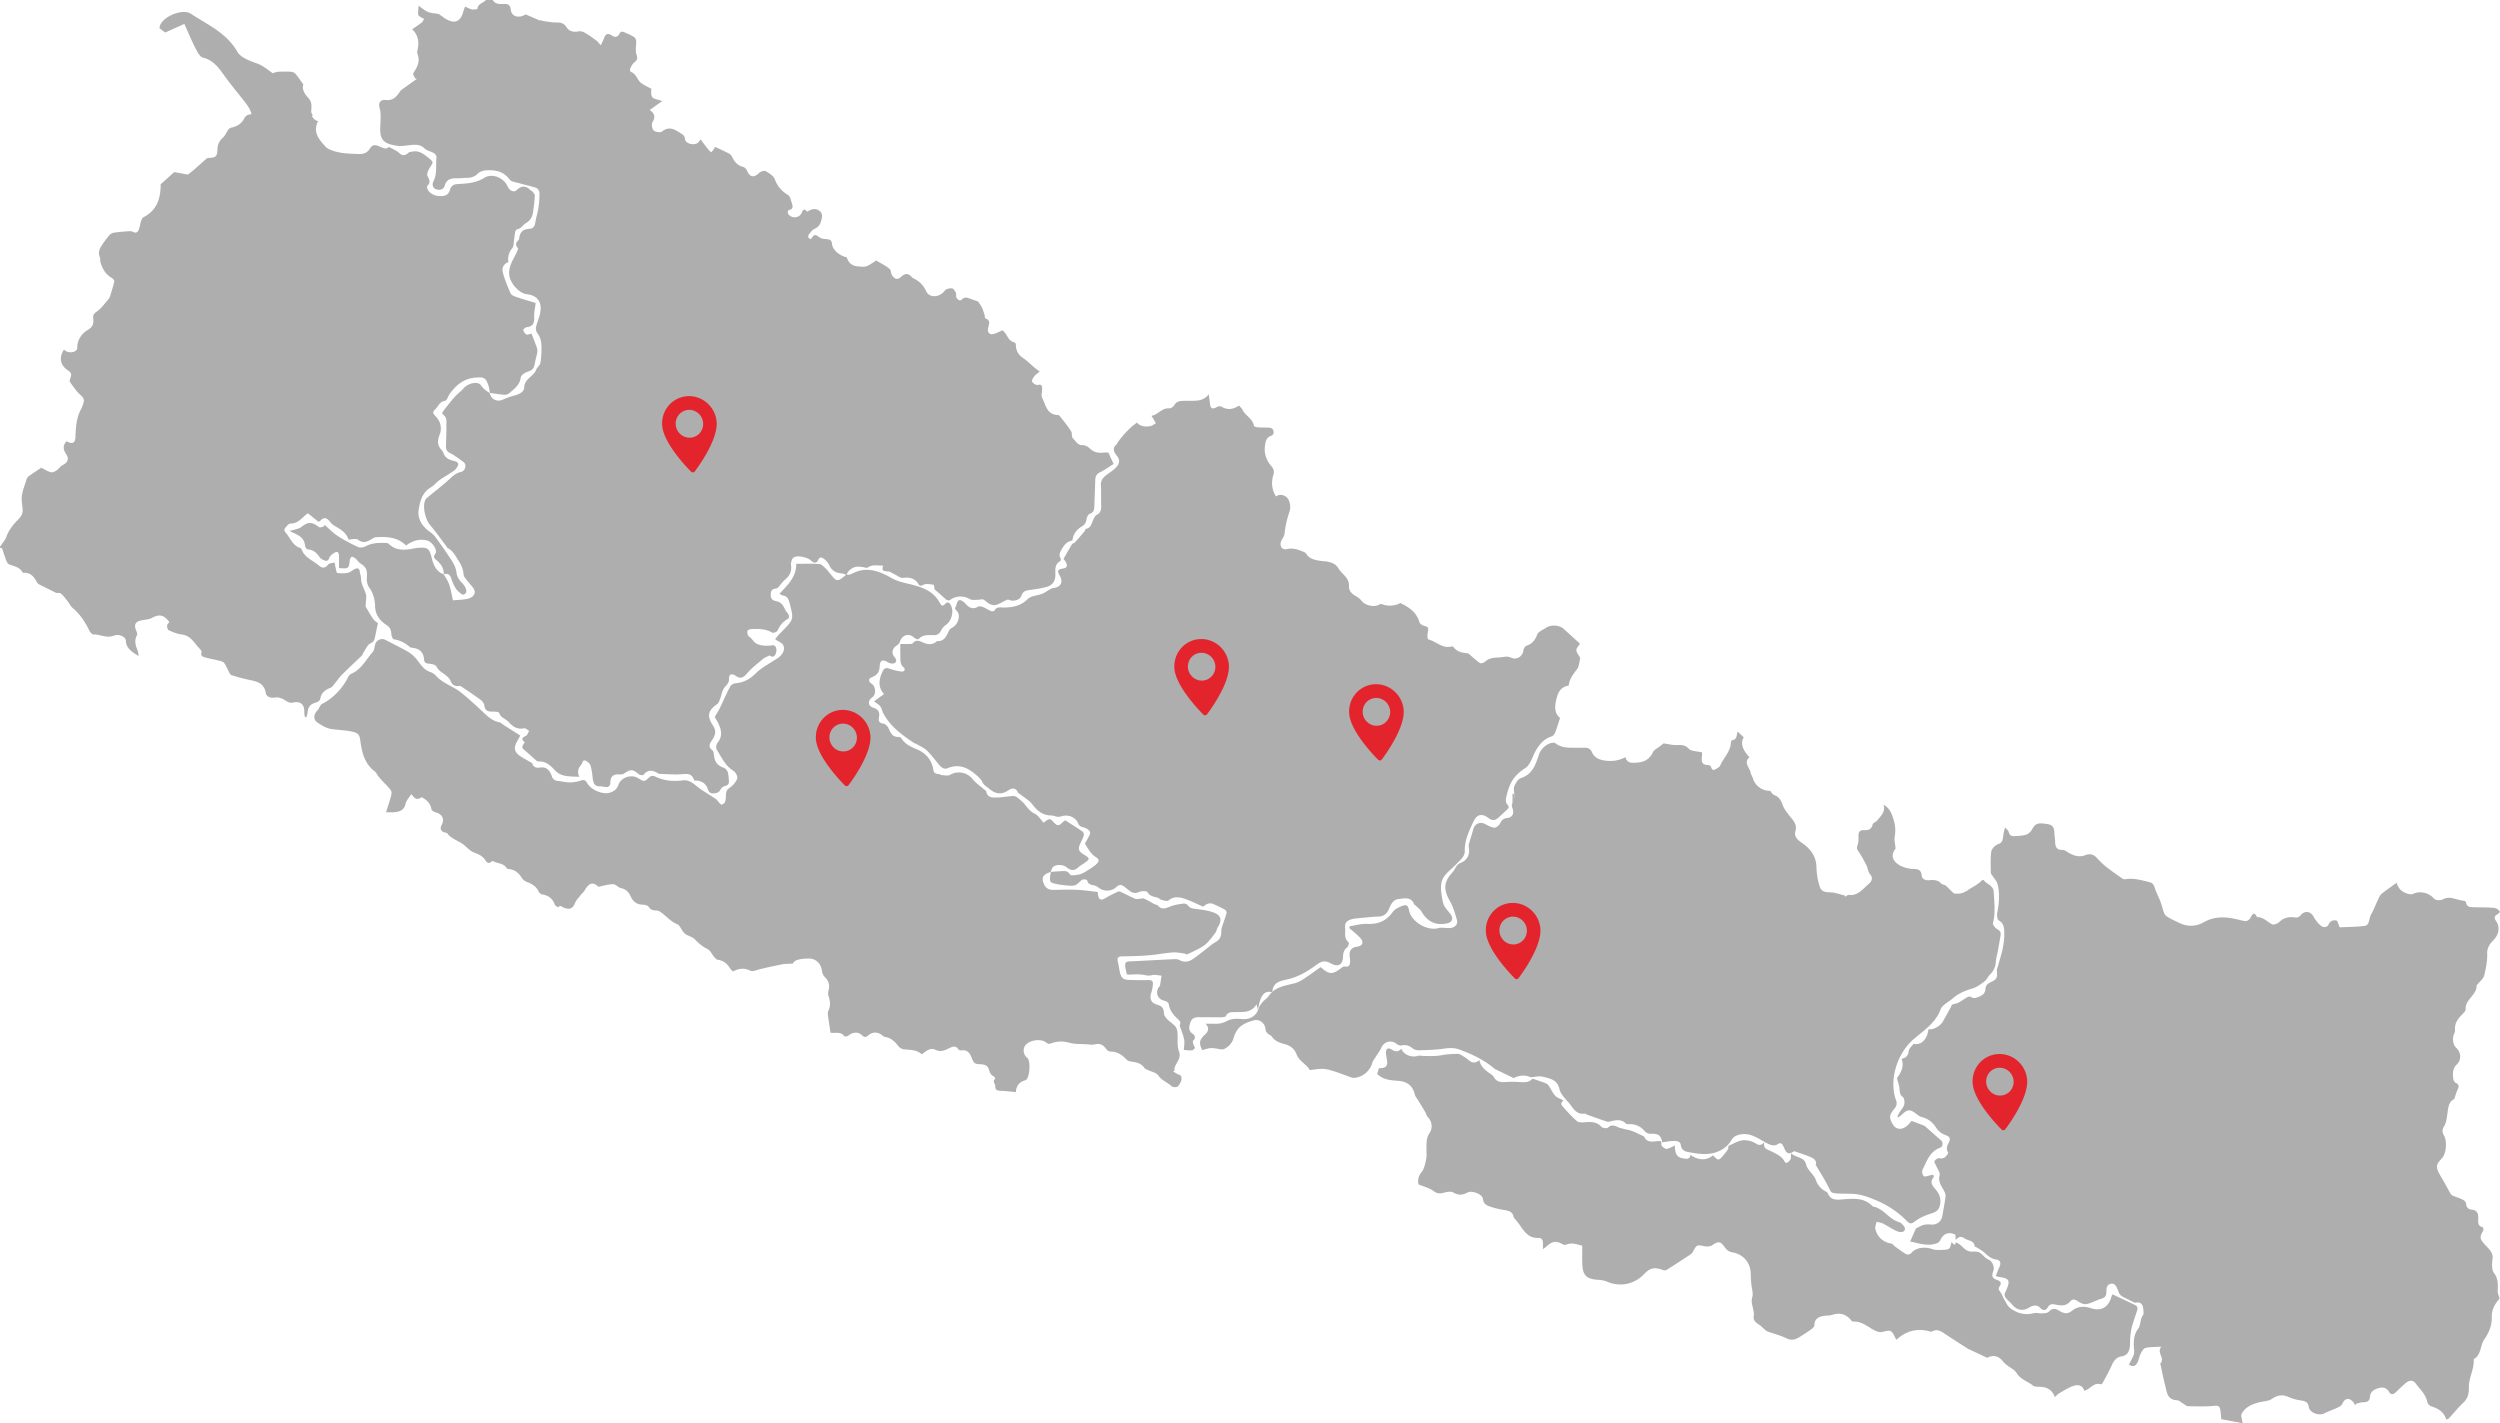 <svg width="938" height="534" fill="none" xmlns="http://www.w3.org/2000/svg"><g clip-path="url(#clip0_76_687)"><path d="M394.256 327.101c-.661.299-1.384.51-1.973.916-1.404.969-1.245 2.082-.609 3.612.95 2.286 2.62 2.304 4.572 2.251 2.693-.074 5.395-.136 8.084-.004 2.476.122 4.939.507 7.52.789.068.481.102.952.203 1.408.352 1.586 1.131 1.82 2.506.997 1.544-.924 3.18-1.698 4.803-2.481.294-.142.774-.125 1.077.015 1.861.863 3.677 1.829 5.555 2.652.455.199 1.089.005 1.64-.027.523-.031 1.133-.28 1.552-.092 1.311.586 2.542 1.346 3.818 2.013.485.253 1.154.306 1.487.677 1.577 1.756 3.112.854 4.814.215 1.495-.561 3.13-.8 4.725-1.014.52-.069 1.337.229 1.627.637.976 1.369 2.362 1.228 3.754 1.439 2.197.334 4.501.607 6.491 1.502 2.367 1.064 2.533 2.949 1.082 5.148-.421.638-.482 1.521-.922 2.139a36.063 36.063 0 01-3.069 3.792c-.685.73-1.545 1.346-2.425 1.834-1.688.936-3.435 1.771-5.191 2.575-.225.103-.642-.315-.986-.354-1.481-.17-2.986-.498-4.451-.38-3.081.248-6.133.855-9.214 1.102-3.232.259-6.483.305-9.728.372-1.351.028-1.923.486-1.596 1.892.304 1.308.487 2.644.758 3.96.448 2.177 1.259 2.912 3.509 2.985 2.448.079 4.9.096 7.349.047 1.121-.022 1.642.459 1.556 1.492-.084 1.02-.229 2.064-.548 3.031-.829 2.516-.237 4.073 2.331 4.785 1.77.492 2.285 1.441 2.349 3.136.028.755.619 1.605 1.181 2.194.924.969 2.136 1.668 3.025 2.662.508.568.801 1.475.875 2.26.221 2.376-.267 4.98.546 7.102 1.251 3.261-1.991 4.769-1.703 7.454l-.523.143c.587.355 1.165.728 1.766 1.06.316.174.733.203.998.424.813.683.469 2.724-.992 4.179-.39.389-1.901.299-2.351-.136-1.519-1.472-3.655-2.061-4.931-3.994-.708-1.072-2.576-1.373-3.911-2.041-.462-.231-1.046-.417-1.312-.804-1.164-1.688-2.893-2.076-4.744-2.342-.668-.096-1.493-.273-1.91-.725-1.678-1.815-3.546-3.062-6.133-3.062-.495 0-1.142-.433-1.46-.86-1.431-1.918-2.426-2.251-4.684-1.771-.928.198-1.952-.067-2.933-.11-1.518-.067-3.047-.035-4.552-.211-1.415-.166-2.796-.707-4.209-.787-1.256-.071-2.585.1-3.787.473-.878.273-1.393.734-2.378-.081-1.978-1.637-6.253-.976-7.837.961-1.115 1.363-.78 3.676.692 4.79 1.392 1.053.92 7.897-.714 8.356-2.486.697-3.443 2.31-3.574 4.482-1.928-.186-3.776-.449-5.63-.513-1.272-.044-2.169-.207-2.097-1.782.04-.882-1.261-1.754-.025-2.695.056-.042-.199-.777-.442-.882-1.196-.517-1.582-1.442-1.918-2.647-.436-1.562-1.887-1.959-3.383-1.97-1.35-.01-2.223-.189-2.845-1.832-.605-1.597-1.432-3.81-4.092-3.344-.359.063-.964-.143-1.153-.426-.979-1.468-2.102-1.035-3.339-.443-1.678.804-3.236 1.637-5.305.612-1.522-.755-2.898-.006-5.073 1.741-1.842-1.753-4.25-1.655-6.62-1.87-.774-.07-1.704-.624-2.189-1.247-1.282-1.645-2.649-3.035-4.812-3.389-.339-.055-.721-.194-.965-.422-1.686-1.568-3.864-1.67-5.587-.123-.829.744-1.426.637-2.194-.081-1.491-1.395-3.44-1.296-5.066.029-.382.312-1.407.528-1.532.354-1.25-1.741-3.052-1.245-4.716-1.323-.298-.014-.596-.04-.556-.037-.348-2.341-.698-4.517-.975-6.703-.066-.518-.018-1.126.197-1.59.829-1.79.713-3.527.067-5.342a3.642 3.642 0 01-.06-2.106c.594-2.043.123-3.679-1.375-5.178-.538-.539-.958-1.401-1.037-2.157-.294-2.778-2.233-4.796-4.999-4.766-3.193.035-5.442.521-5.937 1.893-1.519.103-2.847.067-4.124.304-2.678.497-5.333 1.123-7.99 1.729-.856.195-1.679.542-2.537.725-.419.09-.954.1-1.317-.087-2.168-1.121-4.247-.93-6.515.297-.317-.342-.807-.723-1.105-1.219-1.075-1.79-2.546-2.898-4.661-3.201-.465-.067-.907-.623-1.265-1.036-.862-.995-1.467-2.438-2.54-2.976-1.868-.935-3.328-2.166-4.747-3.652-.825-.864-2.217-1.168-3.302-1.811-.465-.276-.84-.741-1.184-1.176-.704-.893-1.171-2.284-2.07-2.652-2.57-1.052-4.229-3.204-6.419-4.678-.432-.291-1.015-.499-1.529-.498-1.177.002-2.062-.231-2.782-1.343-.335-.518-1.358-.824-2.069-.825-2.311-.003-3.769-1.041-4.708-3.115-.696-1.536-1.735-2.705-3.594-3.091-1.056-.219-1.985-1.467-2.979-1.478-1.732-.019-3.47.561-5.538.953-1.962-1.867-3.43-1.601-5.107 1.286-.417.719-1.1 1.279-1.618 1.945-.696.892-1.566 1.728-1.978 2.744-.897 2.212-1.872 2.723-4.223 1.893-.692-.244-1.405-1.242-2.178-.097-.437-.365-1.108-.647-1.272-1.109-.807-2.275-2.393-3.421-4.723-3.791-.481-.077-1.077-.565-1.286-1.018-.894-1.939-2.472-2.923-4.381-3.634-.715-.267-1.48-.797-1.883-1.424-1.184-1.845-2.591-3.235-4.901-3.42-.292-.023-.713-.112-.833-.315-1.139-1.911-3.353-1.713-5.007-2.597-.187-.1-.594-.094-.712.035-.953 1.037-1.77.444-2.249-.359-1.061-1.776-2.715-2.354-4.523-3.084-1.65-.667-2.848-2.374-4.41-3.36-1.855-1.17-4.021-1.836-5.416-3.719-.262-.353-1.051-.266-1.509-.533-1.1-.642-1.198-1.49-.588-2.637 1.18-2.219.206-4.069-2.241-4.712-.609-.161-1.519-.674-1.591-1.134-.35-2.253-1.776-3.541-3.637-4.557-1.709 1.035-2.433.891-3.894-1.179-.82 1.298-1.911 2.356-2.18 3.593-.535 2.459-2.177 3.036-4.243 3.212-.843.072-1.697.012-3.085.012.689-2.188 1.363-4.15 1.902-6.148.173-.641.256-1.567-.077-2.039-1.624-2.299-4.038-3.934-5.455-6.45-.397-.705-1.285-1.117-1.862-1.742-.623-.676-1.24-1.39-1.69-2.184-.587-1.035-1.143-2.126-1.467-3.263-.453-1.594-.753-3.242-.987-4.886-.32-2.24-.603-2.998-3.214-3.551-2.592-.549-5.159-.583-7.707-.97-1.857-.282-3.705-1.382-5.289-2.499-1.564-1.102-1.304-3.154.166-4.539.372-.35.538-.911.829-1.355.223-.34.426-.789.754-.951 3.949-1.942 7.837-5.919 9.792-9.978.273-.567.773-1.192 1.324-1.431 3.768-1.636 5.465-5.291 7.976-8.132.585-.662.644-1.81.886-2.75.445-1.729 2.364-2.606 3.875-1.802 2.831 1.505 5.749 2.86 8.507 4.486 1.308.771 2.521 1.878 3.442 3.088 1.379 1.811 2.551 3.713 4.893 4.484a5.15 5.15 0 012.126 1.406c2.574 2.88 6.364 3.905 9.285 6.206 2.635 2.075 5.112 4.361 7.568 6.651 2.061 1.922 3.955 4.01 6.91 4.609.61.124 1.129.694 1.694 1.053 1.966 1.248 3.934 2.493 6.188 3.921-.326.586-.82 1.451-1.294 2.328-1.252 2.319-.948 3.853 1.201 5.342 1.235.856 2.59 1.538 3.885 2.308.257.152.638.302.707.531.439 1.437 1.596 1.699 2.77 1.507 2.659-.433 3.852 1.179 4.561 3.237.447 1.296 1.239 1.685 2.411 1.802.607.061 1.214.142 1.812.261 2.314.46 4.416.315 6.831-.489 1.021-.34 1.624-.061 2.191.971 1.412 2.569 5.736 4.398 8.357 3.669 1.607-.448 2.86-1.335 3.406-3.026.875-2.703 4.862-4.043 7.331-2.486 2.372 1.497 2.336 1.457 4.367-.425.377-.349 1.322-.515 1.767-.292 3.411 1.706 6.942 2.068 10.695 1.563 1.863-.251 3.396.71 4.919 1.976 2.306 1.916 4.998 3.368 7.498 5.056.411.278.671.774 1.026 1.144.339.353.769.989 1.058.938.493-.088 1.15-.535 1.302-.98.288-.842.331-1.787.359-2.693.034-1.151.29-1.924 1.415-2.669 1.208-.8 2.321-2.124 2.82-3.463.263-.707-.609-2.347-1.415-2.854-3.099-1.946-4.499-5.14-6.292-8.028-.355-.572-.173-1.919.286-2.479 2.122-2.592 1.437-5.119.14-7.695-.43-.854-.958-1.659-1.165-2.013.802-1.387 1.436-2.344 1.932-3.368 1.294-2.673 2.463-5.408 3.833-8.039.308-.592 1.209-1.172 1.881-1.228 3.089-.259 5.472-1.478 7.725-3.739 2.145-2.154 5.026-3.574 7.587-5.312.353-.24.755-.416 1.081-.686 1.418-1.174 2.421-2.762 1.728-4.482-.387-.962-1.902-1.47-3.105-2.322.163-.214.588-.828 1.074-1.391.479-.555 1.02-1.057 1.535-1.583 4.416-4.509 4.407-4.506 2.824-10.59-.375-1.44-.885-2.677-2.624-2.869-.32-.036-.611-.333-1.179-.662 3.091-3.27 6.398-6.312 6.265-11.207 2.953 0 5.805-.093 8.643.064.728.04 1.486.789 2.098 1.355.759.703 1.402 1.537 2.058 2.344 2.497 3.07 2.673 3.093 5.963.331-.678-.216-1.144-.473-1.622-.499-2.208-.119-3.788-1.055-4.758-3.123-.398-.848-1.087-1.634-1.821-2.228-.843-.683-1.707-1.094-2.406.479-.533 1.201-1.646.989-2.539.085-1.191-1.205-4.824-2.023-6.322-1.327-.424.197-.809.725-.968 1.186-.215.622-.335 1.345-.249 1.991.299 2.255-.56 3.896-2.288 5.301-.939.764-1.611 1.852-2.441 2.76-.236.258-.598.551-.913.564-1.612.067-1.956.94-1.974 2.413-.02 1.659.938 2.091 2.222 2.358 1.693.352 2.497 1.561 3.129 3.046.318.749 1.044 1.32 1.386 2.064.176.384.079 1.288-.169 1.413-1.974.993-3.154 2.573-4.053 4.544-.214.469-1.631.933-2.045.676-2.347-1.459-4.92-1.342-7.472-1.353-.618-.003-1.698.4-1.758.754-.115.676.129 1.798.621 2.112 1.088.695 1.701 1.99 2.532 2.491 1.404.848 3.421 1.027 5.133.894 1.132-.088 1.971-.524 2.469.834.43 1.173-.206 3.13-1.193 3.306-.433.077-.946-.298-1.352-.443-.8.431-1.696.741-2.373 1.31-2.049 1.724-4.228 3.365-5.946 5.388-1.497 1.761-2.603 2.185-4.498.774-.424-.315-1.175-.482-1.656-.332-.335.105-.693.887-.649 1.328.151 1.495-.55 2.301-1.556 3.37-1.022 1.086-1.191 2.959-1.792 4.464-.272.68-.522 1.54-1.062 1.913-3.486 2.411-3.953 4.467-1.652 7.991 1.292 1.98 1.192 3.454-.451 5.791-.905 1.286-1.21 2.404.276 3.581.455.361.55 1.303.619 1.998.234 2.376 1.368 3.741 3.592 4.54.625.224 1.309.9 1.522 1.522.349 1.019.351 2.161.47 3.254.123 1.127-.248 1.825-1.492 2.1-.609.135-1.345.672-1.601 1.224-.612 1.322-1.714 1.492-2.88 1.524-1.113.03-1.625-.61-1.983-1.722-.685-2.126-2.679-3.229-5.02-3.089-.945-2.418-1.789-2.633-4.733-2.383-2.707.231-5.458-.048-8.189-.12-.235-.006-.49-.104-.694-.226-1.969-1.178-3.792-1.526-5.462.589-.198.25-1.37.099-1.774-.241-2.262-1.905-3.088-1.955-5.519-.25-.437.307-1.143.357-1.713.323-2.196-.128-3.336.639-3.396 2.801-.047 1.721-.786 2.129-2.274 1.879-.542-.091-1.093-.235-1.634-.212-2.083.089-2.509-1.261-2.714-2.926-.202-1.635-.354-3.306-.85-4.86-.242-.759-1.111-1.571-1.88-1.852-1.14-.415-1.077.914-1.576 1.501-1.125 1.322-1.651 2.633-.732 4.573-3.496-.194-6.818.2-9.331-2.612-1.586-1.776-3.332-3.263-5.943-3.145-.312.014-.693-.2-.946-.419-1.526-1.319-2.991-2.712-4.544-3.997-.884-.733-.877-1.29.319-2.769-1.428-1.044-1.155-1.702.38-2.41.581-.268.837-1.241 1.241-1.893-.643-.342-1.369-1.074-1.915-.959-2.517.532-4.19-.58-5.745-2.341-1.089-1.233-3.045-1.539-3.6-3.466-.098-.34-1.402-.468-2.147-.459-1.711.02-3.163-.043-3.409-2.31-.081-.747-.744-1.61-1.388-2.087-2.392-1.773-4.881-3.416-7.354-5.079-.227-.153-.601-.165-.894-.132-1.581.181-2.49-.526-3.077-1.981-.284-.702-.893-1.331-1.488-1.837-1.304-1.11-2.932-1.759-3.784-3.505-.322-.659-1.796-.971-2.774-1.043-1.277-.093-1.783-.429-1.89-1.803-.195-2.515-1.744-3.874-4.252-4.143-.354-.038-.782-.088-1.031-.301-1.757-1.497-3.67-2.565-6.022-2.891-.408-.057-.892-1.22-.937-1.899-.105-1.561-.386-2.556-1.98-3.587-2.251-1.457-4.021-3.749-4.108-6.784-.075-2.647-.676-5.058-2.299-7.29-.704-.967-.907-2.549-.799-3.805.22-2.567-.248-3.763-2.445-5.139-.689-.432-1.135-1.236-1.773-1.774-.406-.343-.971-.71-1.443-.682-.279.016-.689.758-.742 1.208-.386 3.283-.362 3.286-4.053 3.003 0-1.475.049-2.982-.013-4.485-.069-1.665-.676-1.978-2.058-1.023-.629.435-1.321 1.031-1.574 1.708-.514 1.373-1.309 1.244-2.292.734-.43-.223-.919-.466-1.188-.839-1.16-1.611-2.397-2.99-4.61-3.1-.373-.018-.972-.858-1.011-1.354-.237-3.03-2.505-4.033-4.801-5.048-.164-.073-.335-.133-.497-.211-.049-.023-.077-.088-.331-.396.783-.181 1.451-.287 2.087-.495.735-.24 1.562-.419 2.14-.885 2.532-2.039 4.062-2.009 6.633.056.34.273 1.247-.161 1.89-.267l.16-.657c1.646 1.425 3.163 3.047 4.968 4.227 2.418 1.581 5.01 2.925 7.635 4.138.757.35 2.048.19 2.811-.24 2.434-1.37 5.031-1.331 7.656-1.295.347.004.796.085 1.02.309 2.849 2.839 6.254 2.405 9.713 1.718a9.11 9.11 0 011.087-.164c3.924-.301 4.445.122 5.405 3.923.656 2.6 1.665 5.004 4.494 6.01l-.043-.053c.69 1.252 1.57 2.439 2.024 3.772.633 1.86.947 3.829 1.461 6.024 1.606-.155 3.567-.164 5.443-.571 2.197-.477 3.237-2.044 2.451-3.541-.631-1.2-1.716-2.155-2.541-3.262-.529-.71-1.3-1.473-1.357-2.256-.145-1.967-.806-3.555-1.904-5.214-1.175-1.777-2.013-3.717-4.04-4.749-.289-.147-.43-.58-.652-.871-1.988-2.609-3.878-5.301-6-7.797-1.759-2.069-2.89-6.844-1.836-9.285.178-.414.542-.786.899-1.082 2.333-1.93 4.727-3.788 7.023-5.761 1.695-1.456 3.047-3.211 5.487-3.77 1.737-.398 2.247-2.794 1.066-3.653-1.666-1.211-3.298-2.535-5.131-3.427-1.259-.614-1.545-1.418-1.53-2.558.035-2.448.193-4.897.146-7.342-.032-1.629.473-3.484-1.362-4.643-.157-.099-.18-.752-.021-.958 1.45-1.873 2.897-3.756 4.464-5.53 1.065-1.205 2.419-2.157 3.47-3.372 1.555-1.8 5.247-2.679 6.369-1.082.948 1.349 2.106 2.176 3.411 2.971l-.041-.068c.42 2.424 2.712 3.524 4.957 2.496a26.54 26.54 0 014.238-1.501c1.768-.468 3.679-1.301 3.729-3.069.095-3.323 3.508-4.031 4.453-6.578.358-.965 1.482-1.723 1.628-2.673.342-2.221.483-4.511.352-6.753-.081-1.395-.495-2.993-1.321-4.067-1.001-1.302-.816-2.346-.401-3.655.565-1.78 1.319-3.578 1.436-5.404.222-3.484-1.72-5.468-5.19-5.831-2.88-.302-6.198-4.137-6.566-7.051-.501-3.96 2.226-6.68 3.339-10.055-.854-.975-1.182-2.003.027-3.076.2-.178.329-.516.358-.794.233-2.229 1.422-3.432 3.684-3.535 1.462-.066 2.118-.833 2.338-2.29.287-1.897.918-3.742 1.199-5.639.276-1.868.41-3.776.373-5.662-.013-.618-.635-1.578-1.189-1.768-2.102-.724-4.301-1.156-6.44-1.778-1.244-.362-2.931-.519-3.572-1.39-2.276-3.091-5.379-3.635-8.775-3.433-1.084.064-2.414.464-3.131 1.199-1.099 1.124-2.256 1.557-3.719 1.593-1.347.034-2.692.196-4.037.182-2.14-.02-3.947.205-4.675 2.77-.388 1.37-1.769 1.842-3.17 1.383-1.462-.478-1.601-1.972-1.113-2.898 1.558-2.954.831-6.124 1.196-9.177.057-.476-.546-1.23-1.042-1.533-1.082-.66-2.537-.862-3.398-1.704-1.648-1.61-3.473-1.498-5.456-1.29-1.631.172-3.324.516-4.905.261-4.571-.736-6.494-1.8-6.32-6.784.049-1.407.17-2.815.149-4.22-.016-1.028-.06-2.097-.353-3.069-.597-1.975.192-3.342 2.301-3.098 2.713.313 3.983-1.25 5.283-3.135.477-.692 1.301-1.158 2.005-1.675 1.441-1.06 2.908-2.083 4.364-3.122l-.716-.2c-.233-.664-.868-1.599-.633-1.95 1.48-2.204 2.674-4.377 1.608-7.144-.166-.43-.151-.995-.041-1.455.706-2.966.345-5.663-1.971-7.879 1.289-.896 2.493-1.67 3.614-2.55.389-.306.569-.876.845-1.326-.399-.207-.827-.376-1.191-.634-.392-.278-1.003-.62-1.029-.969-.075-1.052.087-2.121.166-3.333 1.337.912 2.34 1.852 3.528 2.335 1.177.479 2.543.486 3.822.726.227.042.442.195.64.33.858.583 1.661 1.262 2.568 1.754 3.035 1.649 5.106.759 6.078-2.528.217-.734.496-1.45.787-2.293 1.033.428 1.841.906 2.709 1.074.64.123 1.937-.104 1.952-.27.191-1.999 2.227-2.11 3.176-3.282h2.573c.873 1.542 2.355 1.535 3.836 1.485 1.588-.054 2.697.036 2.93 2.22.274 2.572 3.121 3.276 5.557 1.684l5.401 2.348-.001-.145c.768.16 1.529.37 2.304.471 1.314.172 2.64.412 3.953.371 1.605-.05 2.768.326 3.696 1.783 1.025 1.609 2.663 1.924 4.539 1.546.687-.139 1.581.1 2.211.463 1.502.864 2.929 1.868 4.331 2.892.561.41.976 1.019 1.763 1.865.447-.962.901-1.748 1.187-2.591.588-1.738 1.508-2.088 3.012-1.05 1.173.808 2.217.558 2.802-.67.597-1.25 1.51-.714 2.325-.359 1.105.483 2.223.976 3.229 1.628.401.26.705.948.728 1.456.081 1.725-.424 3.615.128 5.14.571 1.582.101 2.137-.944 3.004-.678.562-1.103 1.483-1.487 2.315-.131.282.114 1.056.349 1.138 2.051.71 2.322 3.016 3.822 4.15 1.027.778 2.251 1.295 3.79 2.154.056.705-.252 2.252.376 3.122.588.814 2.169.91 3.76 1.484l-4.715 3.354c1.92 1.333 2.195 2.674 1.04 4.574-.446.733-.164 2.509.461 3.125.618.608 2.502.871 3.11.385 2.371-1.9 4.308-1.088 6.423.297 1.015.664 2.056.983 2.221 2.565.176 1.685 3.189 2.484 4.749 1.406.381-.263.613-.74 1.064-1.31 1.083 1.415 1.977 2.614 2.909 3.785.316.397.725.72 1.092 1.078.333-.4.707-.773.986-1.207.247-.385.387-.839.398-.864 1.846.862 3.555 1.605 5.206 2.462.51.265 1.017.768 1.255 1.286.858 1.875 2.037 3.268 4.158 3.792.562.139 1.185.796 1.419 1.364 1.048 2.535 2.587 2.794 4.576.876.554-.534 1.903-.956 2.445-.649 1.317.748 2.942 1.741 3.419 3.019 1.007 2.694 2.613 4.51 5.024 5.966.77.465 1.004 1.917 1.349 2.962.377 1.137.705 2.343-1.138 2.62-.182.028-.475.872-.343 1.172.843 1.91 3.788 2.088 4.965.329.561-.84.699-2.602 2.284-.917.06.063.513-.23.774-.373 1.438-.788 2.896-.783 4.082.336 1.124 1.062.72 2.363.322 3.736-.41 1.417-1.124 2.209-2.446 2.799-.778.347-1.377 1.194-1.935 1.911-.654.84-.58 1.587.602 1.916 1.423-1.955 1.42-1.881 3.441-.532.69.461 1.72.47 2.608.568 1.082.12 1.768.357 1.86 1.715.151 2.229 2.901 4.603 5.545 5.064.658 2.19 1.982 3.27 4.325 3.442.975.071 2.013.23 2.924-.016.959-.26 1.805-.95 2.692-1.465.397-.23.944-.797 1.136-.69 1.774.979 3.615 1.919 5.134 3.225.451.388.266 1.612.954 2.511 1.151 1.504 2.232 1.292 3.207.36 1.585-1.516 2.84-1.344 4.144.22a.479.479 0 00.14.118c2.219 1.113 3.939 2.382 5.09 4.96 1.278 2.861 5.264 2.383 7.084-.188.445-.629 1.834-.886 2.731-.787.551.061 1.066 1.078 1.45 1.751.183.32-.042.849.029 1.263.192 1.115 1.46 1.895 2.08 1.216 1.18-1.295 2.313-.645 3.508-.239.913.311 1.822.627 2.654.914.488.76 1.05 1.479 1.438 2.282.414.857.687 1.787.978 2.699.145.454.076 1.28.303 1.358 2.249.77 1.267 2.372 1.026 3.75-.292 1.665.628 2.565 2.301 2.041 1.143-.358 2.218-.935 3.104-1.32 1.849 1.431 2.047 4.104 4.599 4.571.214.038.441.695.446 1.068.028 2.151 1.004 3.643 2.788 4.843 1.502 1.01 2.785 2.343 4.183 3.511.635.53 1.313 1.009 1.971 1.51-.679.556-1.47 1.023-2.003 1.695-.475.596-1.111 1.685-.876 2.083.38.643 1.54 1.38 2.153 1.224 1.54-.392 1.572.517 1.619 1.432.06 1.154-.461 2.538.01 3.43 1.358 2.573 1.675 6.247 5.772 6.404.281.011.649.166.815.38 1.483 1.91 3.07 3.763 4.313 5.822.448.742-.022 2.053.829 2.804 1.036.913 1.586 2.414 3.468 2.323.902-.044 2.036.603 2.733 1.279 1.535 1.49 3.281 1.734 5.25 1.51.7-.08 1.416-.013 1.661-.013l1.961 4.293c-1.675 1.043-3.313 2.246-5.11 3.122-1.411.688-1.744 1.691-1.779 3.073-.082 3.247-.24 6.491-.342 9.736-.038 1.227-.218 2.199-1.636 2.719-.6.219-1.184 1.24-1.266 1.956-.157 1.361-.706 2.188-1.882 2.893-1.905 1.143-3.168 2.838-3.434 5.233-1.894.222-2.921 1.43-3.893 3.063-.769 1.293-1.344 2.268-.505 3.672.134.225 0 .885-.201.995-2.269 1.24-1.743 3.493-1.8 5.37-.071 2.357-1.244 3.693-3.257 4.273-1.981.572-4.059.839-6.109 1.134-1.491.214-2.773.35-3.371 2.179-.528 1.615-2.96 2.265-4.509 1.599-.294-.127-.738-.143-1.023-.013-1.324.602-2.571 1.415-3.941 1.859-.702.228-1.686.019-2.394-.312-.89-.415-1.566-1.288-2.455-1.707-.491-.231-1.231.12-1.857.107-1.081-.022-2.377.236-3.198-.261-2.195-1.329-5.33-1.318-7.338.312-.268.218-.979.229-1.263.025-.886-.636-1.663-1.425-2.488-2.148-.68-.594-1.369-1.178-2.116-1.82-.097-.467-.161-1.722-.399-1.757-1.287-.184-2.858-.5-3.87.061-1.221.676-1.527.142-1.978-.588-1.153-1.869-3.338-2.376-5.49-2.04-1.086.17-2.376-.958-3.571-1.505-.691-.316-1.358-.86-2.068-.92-1.331-.112-2.718.09-1.923-2.18-2.145.042-3.966-.527-5.757.699-.492.338-1.534-.167-2.327-.217-.792-.05-1.628-.168-2.372.024-.738.19-1.446.655-2.057 1.138-.472.373-.773.961-1.15 1.454l.391.455c.599-.199 1.239-.32 1.791-.609 5.211-2.723 10.014-.92 14.518 1.653 1.71.977 3.364 1.494 5.207 1.932 5.076 1.205 10.281 2.275 13.069 7.533.406.767.995 1.435 1.947.303.835-.994 1.644-.482 2.146.488 1.271 2.455.224 6.011-2.036 7.539-.717.485-1.297 1.302-1.699 2.091-.576 1.127-1.351 1.586-2.606 1.607-2.024.033-4.18-.349-5.785 1.511-.145.168-1.132-.119-1.487-.451-2.149-2.012-4.719-1.255-5.574 1.614-.161.539-.828.973-1.338 1.352-1.48 1.101-1.829 2.749-.692 4.107.683.817 1.107 1.748.147 2.329-.581.351-1.806.189-2.448-.212-2.084-1.301-3.055-.956-3.199 1.61-.111 1.984-.93 3.127-2.766 3.858-1.603.639-1.582 1.623-.132 2.604 1.455.984 1.601 3.961.241 4.907-1.905 1.327-1.891 3.296.311 4.022 2.128.702 2.406 1.886 2.083 3.712-.227 1.283.129 2.025 1.643 2.237.714.1 1.578.921 1.907 1.632.811 1.752 1.442 3.497 3.871 3.361.343-.019.845.289 1.045.596 1.397 2.13 3.436 3.085 5.763 4.048 3.168 1.312 5.564 3.851 6.132 7.478.195 1.244.631 1.682 1.788 1.763.583.04 1.142.436 1.724.473.946.06 2.093.286 2.821-.136 2.894-1.674 6.46-.948 8.515 1.666 1.077 1.37 2.614 2.378 3.938 3.555.409.363 1.078.696 1.152 1.126.361 2.088 2.028 2.177 3.476 2.172 2.106-.006 4.207-.417 6.317-.566.552-.039 1.255.092 1.667.422 1.142.911 2.307 1.859 3.199 2.999 1.007 1.287 1.909 2.436 3.509 3.208 1.344.648 2.237 2.231 3.304 3.373 2.258-1.736 2.311-1.785 4.081.126 1.002 1.082 1.794 1.038 2.74.029.41-.436.914-.783 1.265-1.078 2.266 1.457 4.449 2.807 6.554 4.269.336.233.55 1.03.43 1.456-.28.989-.784 1.917-1.224 2.857-1.038 2.217-.793 3.044 1.315 4.324 2.321 1.41 2.328 1.622.064 3.23-.749.532-1.595.953-2.255 1.575-1.526 1.438-2.907 1.123-4.374-.079-1.244-1.018-3.759-1.143-4.988-.147-.501.405-.644 1.252-.949 1.897a.53.53 0 01.043-.038zM731.024 432.55c-.847-1.211-.634-2.369.069-3.693.986-1.86.403-2.438-1.549-3.157-1.205-.445-2.411-1.492-3.105-2.591-1.356-2.147-3.134-3.423-5.546-4.043-.729-.187-1.382-.756-2.009-1.23-2.24-1.695-3.213-1.644-5.236.303-.414.398-.903.718-1.357 1.075l-.403-.316c.25-.475.476-.964.755-1.422.618-1.016 1.526-1.947 1.814-3.045.231-.878.061-2.411-.527-2.843-1.316-.969-1.101-2.168-1.274-3.407-.152-1.092-.522-2.153-.91-3.676 1.245-1.761 2.896-4.076 1.723-7.261 1.703-.286 2.49-1.186 2.694-2.944.107-.923 1.147-1.739 1.799-2.651 2.828.639 5.122-1.551 5.606-5.508 1.673.376 4.392-1.074 5.433-2.917.951-1.685 1.904-3.37 2.811-5.079.281-.528.416-1.134.745-1.264.767-.228 1.592-.344 2.287-.708 1.151-.604 2.197-1.402 3.332-2.041.341-.192.966-.322 1.225-.142 1.231.853 2.085.376 3.376-.15 1.51-.615 2.073-1.506 2.169-2.762.108-1.405.836-2.026 1.972-2.555 2.329-1.084 2.559-1.691 2.315-4.314-.064-.694.349-1.431.541-2.149.597-2.228 1.329-4.43 1.746-6.691.365-1.97.569-4.015.477-6.009-.068-1.506-.333-3.063-2.059-4.019-.573-.318-.743-1.995-.557-2.944.706-3.591.998-7.171.092-10.73-.261-1.027-1.135-1.897-1.724-2.842-.278-.446-.77-.897-.777-1.352-.045-2.674-.215-5.386.173-8.009.155-1.046 1.472-2.357 2.543-2.726 1.547-.533 1.739-1.511 1.887-2.741.135-1.124.24-2.251.814-3.508.462.595 1.169 1.13 1.332 1.798.314 1.286 1.173 1.503 2.188 1.438 1.456-.093 2.965-.133 4.331-.571.852-.274 1.721-1.108 2.166-1.919 1.276-2.326 2.245-2.682 6.123-1.966 2.12.391 2.224 1.934 2.298 3.589.043.977.248 1.948.264 2.924.029 1.902.526 3.212 2.836 3.099.636-.031 1.334.524 1.951.897 2.059 1.245 4.15 2.013 6.585 1.056 1.471-.578 2.87-.381 4.049.823 1.156 1.181 2.278 2.419 3.564 3.443 2.033 1.618 4.177 3.098 6.312 4.583.312.217.847.247 1.25.181 2.988-.49 5.793.403 8.636 1.057 1.103.254 1.74.762 2.111 1.952.596 1.913 1.576 3.702 2.288 5.583.545 1.439.821 2.985 1.427 4.392.264.612.996 1.102 1.621 1.461 1.242.711 2.559 1.29 3.842 1.928 3.089 1.538 6.398 1.441 9.181-.155 4.155-2.384 8.263-2.165 12.58-1.15.832.196 1.662.404 2.5.574 1.144.231 1.977-.088 2.568-1.209.57-1.082 1.305-2.441 2.381-.308.026.051.087.123.131.123 2.305-.028 3.72 1.695 5.527 2.669.604.325 2.068-.194 2.688-.794 1.824-1.766 3.849-2.122 6.232-1.721.544.092 1.406-.299 1.763-.751 1.547-1.96 3.781-1.718 4.966.472.657 1.216 1.588 2.356 2.624 3.272.988.875 2.471.769 3.01-.421.664-1.465 1.797-1.675 2.904-1.47.474.089.719 1.407 1.252 2.568 2.825-.142 6.066-.141 9.26-.529 1.758-.213 1.743-2.077 2.148-3.46.216-.736.702-1.388 1.027-2.096.722-1.576 1.388-3.18 2.143-4.741.318-.659.681-1.389 1.231-1.826 1.749-1.391 3.595-2.659 5.568-4.095.588 2.434 2.279 3.744 4.615 4.266.498.111 1.132.127 1.57-.087 2.482-1.215 5.956-.42 7.749 1.745.324.39 1.028.586 1.578.635.589.052 1.283-.028 1.791-.307 2.796-1.533 5.337.436 8.007.528.256.008.671.436.715.716.248 1.574 1.459 1.647 2.61 1.696 2.141.092 4.289.03 6.429.141 1.368.07 2.842.081 3.687 1.663-.335.306-.601.663-.956.85-1.244.655-1.257 1.473-.509 2.539 1.591 2.269 1.011 5.122-.921 7.1-1.288 1.318-2.478 2.747-2.414 5.056.076 2.755-.456 5.582-1.132 8.276-.306 1.217-1.594 2.19-2.444 3.267-.112.142-.391.255-.385.371.18 3.723-4.394 5.285-4.128 9.089.036.522-.606 1.171-1.063 1.633-1.701 1.716-3.199 3.479-2.903 6.153.055.497-.232 1.053-.43 1.554-.701 1.778-.328 3.955.907 5.11 1.751 1.637 2.001 4.445.233 6.136-1.679 1.606-1.635 3.458-1.391 5.415.068.547.43 1.321.866 1.511 1.757.767 1.106 1.823.593 2.989-.404.919-.664 1.901-1.084 3.135-2.246 1.04-2.262 3.483-2.616 5.822-.226 1.485-.409 3.129-1.18 4.339-.861 1.352-.714 2.393-.04 3.543 1.144 1.953.9 6.337-.526 8.176-.693.893-1.613 1.696-2.007 2.706-.277.709-.04 1.792.318 2.541.811 1.701 1.849 3.293 2.776 4.94.666 1.184 1.267 2.405 1.972 3.564.201.329.636.569 1.015.727 1.137.473 2.34.805 3.435 1.355.529.266 1.191.867 1.243 1.372.149 1.442.721 2.275 2.204 2.418 1.822.175 2.43 1.278 2.42 3.01-.008 1.433-.431 3.176 1.784 3.6.102.02.231 1.026.02 1.373-1.57 2.583-1.034 3.169.806 5.264 1.149 1.308 3.053 2.687 2.74 5.178-.222 1.767-.384 4.09.543 5.333 1.666 2.237 1.472 4.425 1.39 6.823-.029.847.426 1.711.711 2.752-1.603 1.886-3.033 3.995-2.934 7.041.097 3.006-1.092 5.843-2.831 8.347-1.586 2.283-1.05 5.672-3.84 7.32-.077.046-.111.227-.105.342.191 3.549-1.881 6.697-1.813 10.22.042 2.204-.312 4.166-2.075 5.815-1.923 1.798-3.579 3.88-5.378 5.814-.221.237-.602.327-1.005.534-.913-2.906-3.045-4.201-5.693-4.997-.595-.179-1.306-.948-1.43-1.555-.599-2.938-2.753-4.864-4.431-7.077-1.066-1.405-2.512-1.095-3.722-.075-1.309 1.104-2.503 2.341-3.767 3.5-.925.848-1.749.991-2.509-.284-.826-1.385-2.16-1.782-3.662-1.39-1.673.437-3.254 1.29-3.414 3.153-.159 1.845-1.057 2.202-2.616 2.222-.872.011-1.74.347-2.609.536l-.384.592c-.276-.48-.461-1.056-.845-1.424-1.665-1.601-3.026-1.167-3.988.95-.308.677-1.286 1.133-2.049 1.499-1.505.722-3.144 1.184-4.6 1.985-1.939 1.066-5.534-.13-5.87-2.324-.314-2.051-1.536-2.295-3.164-2.536-1.466-.218-2.957-.604-4.306-1.208-2.484-1.11-4.241-.79-6.484.713-1.176.788-2.87.809-4.334 1.157-2.825.672-5.466 1.707-6.942 4.4-.32.584.067 1.571.174 2.366.057.425.211.837.297 1.16l-8.095-1.524c-.111-1.089-.164-2.358-.386-3.596-.227-1.27-.82-1.576-2.324-1.414-3.244.351-6.548.194-9.826.14-.525-.008-1.041-.552-1.561-.849-.842-.483-1.667-1.346-2.529-1.384-3.733-.166-3.785-3.124-4.429-5.582-.675-2.581-1.165-5.21-1.739-7.818-.026-.118-.14-.295-.099-.339 1.977-2.119-1.456-3.929.385-6.374-2.47.166-4.255.081-5.917.49-.735.181-1.368 1.289-1.788 2.108-.523 1.02-.677 2.225-1.173 3.263-.643 1.344-1.666 1.937-3.267.869.607-1.198 1.303-2.363 1.787-3.61.25-.645.212-1.444.151-2.16-.228-2.707-.26-5.224 1.522-7.673 1.042-1.435.682-3.709 1.938-5.285.185-.233.071-.716.068-1.083-.024-3.015-1.071-3.86-3.222-3.365-1.974-.984-3.439-1.666-4.85-2.445-.44-.243-.792-.712-1.079-1.148-.228-.345-.254-.816-.438-1.198-.551-1.145-.982-2.641-2.614-2.357-1.58.275-1.72 1.756-1.721 3.056-.001 1.325-.374 2.118-1.788 2.53-1.955.568-3.779 1.671-5.754 2.057-.988.193-2.32-.502-3.256-1.146-1.075-.739-1.945-.815-2.735.117-1.46 1.723-3.272 1.652-5.208 1.266-1.25-.249-2.381-.566-3.265 1.008-.509.907-1.583 1.521-2.814.145-1.047-1.17-2.677-1.036-4.036-.163-2.286 1.467-4.574 1.149-6.353-.892-.797-.915-1.732-1.711-2.511-2.64-.299-.355-.469-.934-.454-1.403.015-.456.335-.905.531-1.352 1.735-3.942 1.356-4.595-3.011-5.196-.17-.023-.328-.137-.799-.342.438-1.111.803-2.245 1.324-3.303.689-1.396.364-2.625-1.145-2.823-1.941-.254-3.157-1.419-4.488-2.611-.887-.795-1.988-1.354-3-2.008-.203-.131-.618-.194-.631-.321-.238-2.288-2.407-2.046-3.714-2.948-1.286-.886-2.292-.879-3.419.58l-.121-2.044c-2.392-1.117-4.405-.526-5.564 1.888-.5 1.045-1.158 1.337-2.169 1.594-3.177.809-6.09-.244-9.246-.919l2.185-4.874c1.2-.581 1.969-1.102 2.816-1.323.846-.22 1.784-.262 2.657-.168 2.268.246 4.041-.992 4.414-3.197.418-2.469.946-4.926 1.213-7.411.086-.798-.388-1.736-.815-2.492-.955-1.691-2.022-3.192-1.399-5.424.253-.905-.748-2.163-1.185-3.258-.271-.675-.935-1.505-.737-1.976.239-.565 1.305-1.255 1.84-1.134 1.831.415 2.573-.658 3.351-1.99z" fill="#AEAEAE"/><path d="M394.212 327.138c1.154-.083 2.308-.203 3.464-.239 1.395-.043 2.79-.466 3.839 1.24.308.502 2.207.222 3.31-.016 1.019-.22 2.002-.775 2.902-1.34 1.371-.859 2.809-1.704 3.928-2.841.779-.791.814-1.56-.665-2.469-1.65-1.015-2.715-3.054-3.845-4.772-.196-.298.571-1.206.857-1.849.392-.881 1.215-1.924.995-2.629-.238-.762-1.392-1.508-2.278-1.73-1.076-.269-1.722-.449-2.235-1.649-1.047-2.454-3.972-3.399-6.495-2.497-.445.159-.993.127-1.476.06-.66-.092-1.302-.438-1.954-.439-3.188-.009-5.3-1.618-7.163-4.099-1.124-1.498-2.911-2.499-4.404-3.719-.367-.299-.929-.5-1.094-.881-.77-1.768-2.206-1.635-3.341-.867-2.68 1.814-4.903 1.658-7.401-.46-.987-.836-2.079-1.339-2.651-2.666-.389-.904-1.263-1.644-2.034-2.331-3.136-2.794-6.546-4.525-10.874-2.729-1.335.555-2.342-.202-3.185-1.206-1.535-1.827-2.959-3.773-4.668-5.422-1.101-1.06-2.625-1.683-3.967-2.487-.204-.122-.483-.121-.68-.25-4.56-2.983-8.932-6.174-11.631-11.098-.463-.845-.589-1.898-1.135-2.667-.491-.693-1.345-1.129-2.378-1.948l3.755-2.742c-2.153-2.277-2.036-4.894-.937-7.599.941-2.317 1.424-2.479 3.705-1.686 1.2.418 2.472.691 3.734.852 1.183.15 1.56-.919.908-1.478-1.719-1.473-1.223-3.333-1.313-5.107-.059-1.15-.011-2.306-.011-3.744 1.173 0 2.195.022 3.216-.01.483-.014 1.186.049 1.409-.229 1.319-1.639 2.639-.866 4.087-.252 1.632.692 3.317.892 4.828-.406.092-.079.205-.201.303-.195 3.006.162 3.532-2.341 4.632-4.254.192-.333.611-.57.972-.764 1.791-.966 2.935-3.288 2.383-5.249-.188-.667-.824-1.209-1.333-1.916.167-.428.474-1.079.677-1.762.472-1.59 1.063-1.82 2.441-.857.348.244.669.542.95.862 1.312 1.49 2.718 2.161 4.665 1 .455-.272 1.361.012 1.975.255.956.379 1.812 1.007 2.766 1.393.387.157 1.229.11 1.334-.104.799-1.633 2.254-1.185 3.523-1.196 3.386-.026 6.394-.605 9.02-3.212 1.219-1.211 3.571-1.243 5.364-1.929.903-.345 1.694-.975 2.552-1.445.506-.278 1.029-.658 1.572-.713 2.799-.28 3.857-2.102 2.56-4.531-1.111-2.082-.994-2.417 1.309-2.838 1.43-.26 1.514-1.08 1.047-2.125-.265-.593-.761-1.082-1.021-1.437 1.104-1.921 2.123-3.754 3.217-5.541.19-.311.775-.357 1.041-.65a151.748 151.748 0 003.654-4.191c.225-.266.283-.884.491-.921 1.997-.348 2.12-2.121 2.805-3.491.321-.642.687-1.455 1.258-1.742 1.558-.784 1.722-2.02 1.671-3.524-.085-2.509.042-5.027-.105-7.531-.141-2.402 1.421-3.477 3.073-4.634 1.086-.761 2.2-1.578 3.019-2.598.939-1.169 1.041-2.508-.061-3.843-1.141-1.384-1.917-2.918-.064-4.415.042-.034.043-.114.072-.167 1.024-1.866 4.658-5.869 6.481-7.153.298-.21.574-.453.983-.778 1.333 1.516 3.153 1.63 4.975 1.365.758-.111 1.441-.726 2.158-1.112-.374-.63-.748-1.26-1.123-1.888l-.54-.9c2.533-.404 3.86-3.015 6.645-2.788.622.051 1.59-.599 1.92-1.193.76-1.364 1.917-1.573 3.229-1.613 1.041-.032 2.083-.025 3.124-.032 2.271-.016 4.565.051 6.598-2.429.183 1.518.318 2.43.398 3.346.18 2.037.962 2.412 2.71 1.389.418-.244 1.186-.36 1.555-.138 2.255 1.352 4.382 1.161 6.646-.384.416.469.992.891 1.256 1.457 1.076 2.316 3.866 3.395 4.376 6.139.051.273.895.527 1.387.565 1.342.104 2.694.063 4.039.128.968.047 1.793.279 1.923 1.508.119 1.12-.459 1.372-1.376 1.743-.662.267-1.314 1.139-1.515 1.867-.94 3.401-.319 6.561 2.011 9.261.951 1.102 1.246 1.982.763 3.565-.785 2.575-.573 5.296 1.023 7.864 1.773-1.25 3.653-.222 4.389.73.886 1.146 1.223 3.374.747 4.777-.95 2.8-1.634 5.58-1.929 8.509-.085.847-.724 1.641-1.122 2.454-.954 1.947.021 3.766 2.117 3.276 2.243-.524 4.331.259 6.361 1.129.318.136.647.394.826.684 1.087 1.765 2.879 2.2 4.709 2.531 1.022.185 2.075.19 3.096.377 1.706.312 3.253.834 4.235 2.516.607 1.039 1.568 1.872 2.383 2.787 1 1.122 1.67 2.277 1.587 3.931-.086 1.731 1.072 2.871 2.572 3.708.801.446 1.617 1.036 2.148 1.764 1.276 1.75 4.765 2.528 6.63 1.391.316-.193.881-.224 1.228-.08 1.918.798 4.953.594 6.695-.538.147.094.291.209.453.288 3.113 1.504 5.705 3.445 6.733 7.021.181.629 1.276 1.225 2.048 1.4 1.041.235 1.332.657 1.171 1.627-.13.783-.241 1.578-.24 2.367 0 .367.223 1.004.454 1.058 2.939.695 5.238 3.594 8.686 2.555.174-.052.512.095.63.255 1.61 2.182 4.088 2.142 5.565 2.405 1.835 1.541 3.032 2.711 4.41 3.599.383.247 1.47-.158 1.946-.585 1.343-1.205 2.893-1.424 4.586-1.498 1.376-.061 2.742-.366 4.001-.311.945.246 1.941.811 2.822.668 1.531-.249 2.639-1.353 2.893-2.947.174-1.097.579-1.622 1.673-2.034 1.793-.674 2.857-2.174 3.512-4.003.194-.545.811-.982 1.315-1.359.525-.393 1.201-.588 1.72-.987 1.852-1.425 5.135-1.354 6.927.248 2.061 1.844 4.087 3.726 6.119 5.583-1.824 2.301-1.815 2.295-.255 4.749.18.283.317.711.243 1.017-.317 1.305-.396 2.84-1.16 3.828-1.411 1.824-2.771 3.571-3.069 5.933-.011.083-.178.19-.286.209-3.037.534-3.9 2.977-4.457 5.432-.564 2.485-.62 5.034 1.478 6.65-.637 1.936-1.142 3.678-1.799 5.36-.236.603-.747 1.373-1.291 1.536-2.727.815-4.431 2.781-5.83 5.03-.887 1.426-1.377 3.095-2.193 4.574-.473.857-1.1 1.767-1.898 2.282-2.374 1.531-4.39 3.391-5.574 5.944-.777 1.676-1.279 3.506-1.681 5.316-.167.754-.033 1.908.452 2.4.954.97.445 1.472-.219 2.094a235.168 235.168 0 01-3.285 3.031c-1.148 1.033-2.338.888-3.495.022-2.543-1.905-4.383-1.497-5.738 1.421-1.606 3.458-3.298 6.883-3.202 10.883.053 2.172-1.724 3.4-3.046 4.821-1.897 2.038-4.594 3.802-5.443 6.213-.87 2.472-.24 5.65.343 8.39.34 1.599 1.835 2.971 2.879 4.395 1.04 1.419.558 2.906-1.144 3.313-4.278 1.022-7.565-.499-9.8-4.343-.541-.929-1.527-1.6-2.317-2.382-.123-.122-.372-.169-.421-.303-1.139-3.08-3.751-2.266-5.927-2.048-2.049.205-2.898 2.162-3.595 3.769-.789 1.817-1.869 2.69-3.829 2.782-2.565.12-5.124.403-7.682.644-.85.08-1.724.143-2.531.392-1.471.454-2.595 1.227-2.384 3.082.22 1.929-.564 4.063 1.37 5.635.193.157-.157 1.485-.598 1.821-1.22.932-1.52 2.074-1.553 3.512-.07 3.055-1.785 3.995-4.468 2.551-2.292-1.235-3.457-1.005-5.573.548-3.191 2.345-6.571 4.382-10.496 5.32-2.805.669-5.872 1.03-5.975 4.92-3.092-.838-4.552 1.165-5.411 6.73l-.512-2.261c-1.878 3.275-4.88 2.91-7.746 2.974-1.431.033-2.958-.257-3.787 1.507-.158.336-1.091.42-1.669.425-2.694.025-5.39-.029-8.085-.034-1.458-.002-2.928.151-3.471 1.788-.513 1.546-1.102 3.123.759 4.415.827.574 1.379 1.6.178 2.622-.214.182.009.963.136 1.439.12.456.614.946.51 1.291-.116.389-.699.858-1.111.892-.952.077-1.924-.087-3.001-.16.069-1.394.351-2.642.134-3.796-.306-1.629-.98-3.188-1.498-4.776-.07-.214-.278-.499-.205-.625.74-1.28-.262-1.959-.964-2.639-1.574-1.525-2.839-3.153-3.145-5.441-.061-.455-.927-1.043-1.5-1.149-2.606-.48-3.71-3.073-2.133-5.225.108-.148.326-.261.353-.414.218-1.259.402-2.522.597-3.785-1.211-.098-2.514-.517-3.607-.205-1.148.329-1.975.11-3.065-.095-1.986-.373-4.093-.106-6.179-.106-.051-.057-.175-.135-.2-.236-1.235-5.218-.782-4.611 3.447-4.831 4.951-.259 9.902-.529 14.854-.751.504-.022 1.063.165 1.524.398 1.638.824 3.3.682 4.717-.259 2.163-1.438 4.16-3.127 6.232-4.703.728-.554 1.417-1.187 2.214-1.618 1.969-1.064 2.486-2.147 2.483-4.386-.002-1.12.544-2.249.887-3.361.334-1.081.802-2.127 1.052-3.225.09-.396-.148-1.128-.464-1.311-1.351-.779-2.786-1.414-4.193-2.094-1.72-.832-3.062-.052-4.068.894-2.603-1.119-4.971-2.378-7.489-3.14-1.813-.549-3.8-.705-5.553.81-.457.395-1.7-.006-2.541-.212-.562-.137-1.017-.685-1.578-.856-1.395-.425-2.847-.446-3.762-2.067-.279-.494-2.302-.469-3.227-.038-2.264 1.054-3.583-.597-4.902-1.595-1.633-1.236-2.179-1.519-3.687-.15-1.721 1.562-4.642 1.596-6.437.148-.504-.406-1.138-.749-1.763-.883-1.18-.252-2.264-.419-2.589-1.906-.051-.232-1.315-.516-1.749-.28-.89.483-1.522 1.434-2.405 1.937-.612.348-1.474.401-2.21.355-1.62-.1-3.247-.26-4.84-.563-.948-.181-2.412-.475-2.624-1.077-.366-1.042.061-2.364.158-3.57a.854.854 0 01-.042.036z" fill="#AEAEAE"/><path d="M717.228 420.566c1.72.648 3.132 1.172 4.536 1.713.217.083.427.217.602.371 2.001 1.761 3.985 3.543 5.997 5.292.754.655.605 2.325-.381 2.671-3.96 1.39-5.031 5.112-6.679 8.315-.305.592.013 1.971.525 2.375.442.348 1.571-.168 2.394-.318.383-.069.759-.179 1.138-.27.061.324.291.796.157.949-1.653 1.885-.387 3.32.768 4.657 1.57 1.819 2.108 3.819 1.522 6.126-.399 1.572-1.417 2.287-3.01 2.792-2.213.701-4.495 1.622-6.303 3.023-1.429 1.107-2.025.912-3.096-.184-3.408-3.483-7.442-6.083-11.935-7.924-2.036-.834-4.145-1.639-6.297-2.001-2.274-.384-4.639-.217-6.964-.31-.731-.029-1.471-.064-2.187-.199-.753-.142-1.107-.478-1.523-1.367-1.451-3.093-3.342-5.979-5.273-9.301.534-.837-.185-2.029-1.371-2.592-2.065-.981-4.295-1.618-6.458-2.391-.109-.039-.28-.06-.361-.003-2.808 1.996-3.212-.663-4.053-2.188-.533-.965-1.048-1.066-1.882-.551-1.656 1.021-3.062.272-4.545-.528-3.147-1.698-6.136-4.016-10.106-2.952-1.24.333-2.085.772-2.866 2.099-.76 1.292-1.955 2.566-3.587 3.502-4.079 2.338-8.143 1.672-12.281.938-1.416-.251-2.801-.63-3.091-2.744-.218-1.59-2.119-1.546-3.537-1.436-1.135.087-2.26.318-3.358.481-.62-2.614-1.441-3.28-3.989-3.214-1.147.029-1.94-.144-2.795-1.144-1.37-1.603-3.29-2.488-5.511-2.475-.475.003-1.122.04-1.399-.234-1.652-1.63-3.536-1.359-5.496-.874-.522.13-1.135.309-1.606.157-2.484-.807-4.937-1.708-7.398-2.586-.343-.123-.695-.479-.994-.429-2.878.475-4.076-1.682-5.467-3.474-1.42-1.829-3.483-3.569-3.945-5.643-.837-3.759-3.69-4.018-6.334-4.719-1.236-.328-2.669.091-4.533.202-1.848-.924-4.229-.763-6.343.322-2.181-1.059-4.205-2.039-6.225-3.026-.381-.186-.797-.347-1.115-.616-3.826-3.231-8.266-5.303-12.913-7.044-2.05-.768-3.987-.638-6.099-.33-3.053.444-6.168.505-9.26.588-.802.021-1.776-.292-2.394-.793-1.251-1.013-2.504-1.374-4.077-1.026-.498.11-1.245-.11-1.637-.453-2.02-1.768-4.862-1.123-5.923 1.303-.522 1.191-1.369 2.239-2.053 3.36-.468.768-1.096 1.5-1.329 2.338-.858 3.083-3.825 5.555-7.008 5.606-.506.008-1.03-.211-1.525-.386-1.972-.697-3.917-1.479-5.91-2.107-1.319-.415-2.695-.809-4.061-.872-1.496-.069-3.01.254-4.996.454-.925-2.072-3.878-3.142-4.96-5.999-.688-1.814-2.102-3.095-4.244-3.69-1.783-.495-3.758-1.039-4.953-2.825-.348-.52-1.114-.74-1.575-1.209-.373-.379-.8-.917-.818-1.399-.089-2.306-2.08-4.123-4.42-3.525-1.786.456-3.663 1.194-5.058 2.343-1.175.969-2.028 2.62-2.46 4.131-.578 2.026-1.765 3.296-3.501 4.201-.397.208-.959.265-1.408.185-3.694-.659-3.691-.674-6.894.305-1.352-2.612-1.126-3.877 1.05-5.884 1.427-1.315 1.562-2.621.176-4.019 1.18 0 2.146-.034 3.108.007 1.777.077 3.331-.134 5.031-1.087 1.502-.842 3.668-.852 5.493-.688 3.106.28 5.503-1.168 6.371-4.174.24-.828.881-1.58 1.464-2.259.674-.786 1.641-1.348 2.212-2.189 2.281-3.361 5.9-3.86 9.419-4.697 1.199-.286 2.383-.86 3.424-1.534 2.292-1.48 4.489-3.108 6.657-4.628 3.256 2.867 4.422 2.882 7.697.377.374-.287.895-.696 1.264-.623 2.02.396 2.086-.909 2.097-2.272.004-.546-.112-1.093-.171-1.641-.206-1.942.681-3.216 2.643-3.476 1.186-.158 2.214-.616 2.143-1.777-.047-.782-.857-1.608-1.497-2.243-1.07-1.062-2.276-1.986-3.426-2.968l.257-.74c2.182-.308 4.38-.951 6.544-.851 4.048.189 7.117-1.1 9.485-4.448.709-1.002 2.062-1.688 3.259-2.173 1.97-.798 2.473-.416 2.899 1.642.895 4.329 7.111 7.89 11.276 6.496.457-.153 1.005-.049 1.51-.044 1.034.011 2.109.223 3.094.011 1.477-.318 2.501-1.433 2.07-2.952-.7-2.466-1.446-5.003-2.702-7.209-2.409-4.231-2.279-7.067.981-10.608.684-.743 1.09-1.734 1.701-2.553.29-.388.715-.764 1.16-.934 2.76-1.058 3.874-3.168 3.286-6.142-.109-.552.124-1.197.286-1.773.463-1.642.994-3.266 1.456-4.908.571-2.033 2.574-2.847 4.421-1.866 1.112.591 2.303 1.284 3.498 1.369.685.049 1.723-.883 2.115-1.629.59-1.126 1.125-1.814 2.525-1.965 2.149-.232 2.847-1.741 2.083-3.824-.158-.431-.321-1.037-.14-1.385.923-1.772.953-3.544.68-5.502-.135-.964.598-2.138 1.166-3.08.35-.582 1.065-1.091 1.724-1.318 4.286-1.476 5.38-5.286 6.623-8.963.659-1.948 2.901-3.965 4.922-4.164.357-.035.837-.098 1.073.089 2.756 2.191 6.017 1.646 9.158 1.748.428.014.858.013 1.286-.005 1.51-.067 2.673.023 3.451 1.84.78 1.822 2.583 2.661 4.73 2.968 2.715.388 5.198.066 7.732-1.274.677 2.37 2.32 2.155 4.206 2.053 2.91-.156 4.862-1.275 6.139-3.95.438-.919 1.678-1.458 2.557-2.163.608-.487 1.226-.961 1.423-1.115 1.655.248 3.055.608 4.461.631 1.78.029 3.36-.354 4.942 1.339.974 1.042 3.17.941 5.01 1.402 0 .298.045.767-.008 1.224-.208 1.797-.393 3.524 2.266 3.511.394-.001 1.043.405 1.144.749.522 1.79 1.469.965 2.34.443.412-.247.906-.566 1.076-.972 1.203-2.877 3.775-5.105 4.008-8.447.027-.386.264-1.071.444-1.085 1.832-.138 1.624-1.694 2.106-3.211l2.279 2.136c-1.309 2.054-.555 4.658 2.144 7.477-2.339 2.068.095 3.868.454 5.866.131.729.663 1.377.868 2.103.699 2.479 3.172 4.471 5.738 4.598.376.019.988.168 1.07.403.402 1.158 1.481 1.236 2.283 1.793.964.672 1.665 1.976 2.06 3.149.479 1.425 1.325 2.435 2.183 3.608 1.279 1.747 3.423 3.348 2.578 6.231-.57 1.945.753 3.212 2.357 4.317 3.186 2.195 5.449 4.98 5.549 9.183a26.796 26.796 0 001.064 6.82c.673 2.3 1.817 2.551 4.165 2.63 1.867.062 3.712.794 5.566 1.229l-.085.461c.47-.256.969-.777 1.403-.727 3.382.388 5.181-2.129 7.303-3.956 1.156-.996 2.085-2.184.63-3.893-.729-.856-.774-2.259-1.314-3.319-.899-1.766-1.862-3.514-2.971-5.152-.531-.784-.745-1.264-.363-2.252.42-1.09.383-2.396.366-3.605-.021-1.456.487-2.189 2.022-2.121 1.571.068 2.862-.214 3.292-2.143.135-.604 1.254-.925 1.728-1.529 1.276-1.625 3.105-3.003 2.421-5.882 2.568 1.557 3.128 3.721 3.785 5.859.629 2.047.706 4.054.337 6.183-.223 1.281.175 2.671.33 4.417-2.859 3.594.437 6.402 4.281 7.327.769.186 1.574.31 2.362.312 1.762.006 2.981.332 3.173 2.542.118 1.358 1.571 1.828 2.882 1.684 1.724-.188 3.256-.075 4.519 1.327.325.36 1.057.32 1.492.622.572.397 1.02.968 1.548 1.434.667.589 1.316 1.557 2.052 1.637 1.765.192 3.303-.187 4.996-1.397 1.618-1.156 3.561-1.939 4.988-3.48.162-.175.76-.259.82-.168 1.044 1.617 3.575 1.869 3.711 4.383.212 3.907.728 7.78-.271 11.684-.159.624.793 1.9 1.54 2.301 1.058.569 1.475 1.228 1.312 2.289-.312 2.03-.695 4.049-1.064 6.07-.241 1.322-.65 2.63-.732 3.959-.12 1.957-.891 3.491-2.273 4.841-.729.712-1.111 1.823-1.903 2.416-1.424 1.067-2.935 2.247-4.598 2.717-2.768.782-5.276 1.841-7.436 3.758-.906.803-2 1.39-2.928 2.171-.598.504-1.282 1.098-1.531 1.793-1.843 5.174-6.347 8.008-10.172 11.306-6.192 5.341-9.33 15.262-6.597 22.886.487 1.359.18 2.296-.709 3.318-1.897 2.18-1.938 3.45-.389 5.889 1.245 1.96 3.463 2.046 5.471.173.62-.579 1.147-1.258 1.467-1.613z" fill="#AEAEAE"/><path d="M733.739 466.131c2.607.772 3.184 3.5 6.134 3.475.904-.008 2.247-.119 3.094.516 1.389 1.041 1.764 1.955 3.582 2.715.882.637 1.932 2.413 1.357 3.992-.719 1.973-.458 2.808 1.447 3.436 1.534.505 1.625 1.367.866 2.446-.64.908-.16 1.352.322 2.047.638.919.991 2.029 1.561 3.002.604 1.031 1.124 2.247 2.021 2.943 2.62 2.034 5.578 2.885 8.95 1.999.982-.258 2.12.147 3.174.07.879-.064 2.063-.103 2.546-.652 1.238-1.407 2.446-1.166 3.726-.38 2.009 1.235 3.239 1.369 5.006-.007 2.18-1.697 4.514-1.702 6.942-.907 3.868 1.265 6.719-.33 7.769-4.424.071-.276.269-.519.395-.752 3.015 1.418 5.971 2.771 8.877 4.228.317.159.569.98.454 1.38-.606 2.098-1.409 4.14-2.002 6.242-.36 1.276-.529 2.619-.665 3.943-.138 1.337-.013 2.707-.214 4.031-.272 1.796-1.039 3.155-3.17 3.463-1.923.278-2.891 1.788-3.667 3.498-1.001 2.206-2.195 4.326-3.34 6.464-.124.232-.529.537-.705.484-2.068-.627-3.305.85-4.761 1.795-.397.258-.858.417-1.418.681-.678-2.356-2.559-2.373-4.161-1.836-1.908.641-3.637 1.837-5.409 2.851-.498.285-.878.778-1.472 1.324-1.174-3.249-3.61-3.926-6.481-3.886-.582.008-1.302-.109-1.728-.453-1.982-1.602-4.63-2.222-6.103-4.656-.765-1.263-2.405-1.992-3.636-2.979-.465-.373-.967-.736-1.326-1.201-1.841-2.379-3.863-2.795-6.07-1.557l-6.734-3.164c-.164-.077-.343-.129-.494-.226-2.859-1.84-5.735-3.654-8.564-5.54-1.511-1.007-2.955-2.04-4.871-1.007a1.035 1.035 0 01-.707.075c-4.8-1.397-9.008-.328-12.747 3.078-.686-1.133-1.119-2.682-2.105-3.223-.863-.473-2.347.186-3.859.385-3.445-.368-5.97-4.226-10.203-3.969-.234.014-.553-.209-.717-.415-1.881-2.341-4.165-3.103-7.097-2.146-1.195.39-2.568.205-3.805.509-1.703.417-2.982 1.289-2.971 3.388.003.522-.67 1.169-1.187 1.548-1.345.986-2.765 1.872-4.175 2.766-1.595 1.011-3.115 1.618-5.114.618-2.152-1.077-4.546-1.667-6.83-2.483-.322-.116-.658-.259-.918-.474-.937-.772-1.768-1.698-2.78-2.345-1.324-.847-2.082-1.79-1.705-3.46.125-.557-.114-1.198-.197-1.799-.218-1.585-.968-2.983-.414-4.815.469-1.55-.219-3.442-.361-5.186-.099-1.214-.187-2.432-.201-3.65-.052-4.33-2.955-7.488-7.208-8.121-.909-.135-1.939-.962-2.485-1.763-1.582-2.321-2.438-2.466-4.729-.853-.701.494-1.924.585-2.817.406-3.01-.601-3.049-.639-4.433 2.043-.212.412-.594.788-.986 1.048a491.827 491.827 0 01-8.863 5.758c-.334.211-.932.242-1.313.101-3.266-1.213-4.915-.892-7.178 1.489-3.726 3.921-9.108 4.952-13.979 2.81-1.027-.451-2.236-.591-3.375-.666-4.231-.277-5.665-1.647-5.827-5.908-.086-2.255-.015-4.517-.015-6.886-2.055-.48-3.987-1.335-6.095-.367-.305.139-.832.043-1.15-.135-2.471-1.383-3.82-1.27-5.922.555-.404.351-.837.669-1.59 1.266 0-1.004-.007-1.634.002-2.263.018-1.238-.485-2.047-1.817-1.985-3.312.155-4.983-2.069-6.597-4.429-.593-.866-1.267-1.678-1.908-2.51-.219-.284-.603-.53-.655-.837-.37-2.2-2.017-2.427-3.795-2.726-1.903-.32-3.81-.785-5.618-1.451-1.102-.406-1.968-1.189-2.121-2.699-.177-1.755-4.197-3.295-5.813-2.382-1.776 1.003-3.373 1.14-5.283.007-.903-.536-2.493-.236-3.664.084-1.467.399-2.477.351-3.812-.663-1.484-1.127-3.482-1.577-5.579-2.458-.384-1.441-.213-2.942 1.131-4.623 1.054-1.316 1.388-3.301 1.749-5.049.268-1.294.039-2.686.079-4.032.055-1.89-.11-3.659 1.119-5.516 1.196-1.807 1.182-4.199-.654-6.09-.432-.445-.532-1.195-.863-1.758-.949-1.613-1.94-3.202-2.912-4.802-.36-.593-.886-1.15-1.039-1.794-.783-3.304-2.725-4.904-6.154-5.193-2.846-.239-5.786-.335-7.984-2.634l.645-2.086c2.94-.106 3.518-.901 2.89-3.939a10.54 10.54 0 01-.239-1.818c-.046-1.612.794-2.117 2.185-1.255 1.301.806 2.469.981 3.55-.324.947 2.286 3.788 3.421 6.277 2.667.653-.198 1.432.04 2.153.046 1.554.012 3.112.079 4.659-.02 1.355-.087 2.692-.416 4.045-.556 1.267-.131 2.545-.175 3.82-.212.39-.012.848.022 1.166.215 1.083.657 2.202 1.298 3.151 2.124 1.369 1.193 2.662 1.207 4.032.007.458 2.408 2.071 3.707 3.83 4.912.582.399 1.255.832 1.573 1.419.95 1.749 2.421 2.013 4.198 1.905 1.738-.106 3.495-.142 5.229-.016 2.004.145 3.927.257 5.058-1.275 1.736.589 3.264 1.069 4.76 1.635.485.184 1.014.503 1.3.915.883 1.275 1.495 2.776 2.532 3.894.75.809 2.008 1.149 3.031 1.693-1.015 1.291-1.091 1.358.144 2.756 1.557 1.763 3.18 3.484 4.933 5.045.53.472 1.598.531 2.399.475 2.455-.172 4.841-.508 6.79 1.667.443.494 2.083.708 2.457.334 1.636-1.636 3.009-.373 4.483.067.588.175 1.189.313 1.785.462.936.235 1.909.372 2.8.72 1.416.552 2.777 1.245 4.16 1.878.111.051.281.08.321.166 1.267 2.749 3.641 1.734 5.729 1.709.231-.003.462.118.782.206.027.555-.15 1.263.124 1.584.463.541 1.268 1.231 1.83 1.153 1.05-.148 2.03-.801 3.101-1.271-.001 3.121.797 4.436 2.965 4.8 1.197.201 2.618.652 2.913-1.31 2.825 2.172 6.063 2.224 8.412.201 2.06 2.122 2.123 2.119 4.095-.233 1.579-1.885 1.75-2.207 1.686-3.304 1.768-.733 3.525-1.891 5.389-2.105 1.609-.184 3.57.346 4.952 1.226 1.33.848 2.036.605 3.171-.505-.644 2.58 1.421 2.784 2.67 3.453 1.895 1.015 3.908 1.761 4.944 3.864.12.245.721.537.843.449.522-.374 1.094-.81 1.365-1.362.242-.491.112-1.165.178-2.32 1.844 1.959 4.948 1.158 5.706 4.409.357 1.532 1.827 2.804 2.787 4.197.23.333.517.654.641 1.027.682 2.053 1.841 3.697 3.799 4.721.313.164.704.386.826.678 1.276 3.066 3.889 2.444 6.286 2.27 3.76-.271 7.478-.496 10.428 2.527.084.086.189.191.298.21 3.974.716 5.925 4.809 9.784 5.852.966.261 2.401 2.057 2.2 2.705-.465 1.495-2.172 1.087-3.316.57-1.7-.769-3.244-1.878-4.914-2.723-.738-.373-1.624-.452-2.444-.664-.161.897-.615 1.86-.432 2.68.687 3.077 3.007 5.029 6.047 5.501.401.062.703.633 1.091.914 1.291.938 2.574 1.891 3.913 2.757.89.577 1.727.633 2.583-.312 1.779-1.967 5.091-2.229 7.725-1.3 1.471.518 3.242.313 4.868.23 2.026-.104 1.873-1.25 2.325-2.759.115-.385 1.415 2.072 1.547 0zm-166.251-164.82v-3.482l.537-.002v3.483l-.537.001zM183.813 147.486l-.01-.064-.032-.005.042.069z" fill="#AEAEAE"/><path d="M201.489 130.632c-.624-1.843-1.375-3.644-2.082-5.472-.589.126-1.37.55-1.879.334-.561-.239-1.06-1.023-1.203-1.656-.061-.268.826-1.042 1.334-1.096 2.271-.238 2.848-1.448 2.76-3.594-.076-1.86.368-3.741.565-5.467-2.575-.791-5.06-1.502-7.503-2.337-.721-.246-1.658-.695-1.921-1.3-1.115-2.571-2.224-5.184-2.91-7.889-.39-1.537.224-3.181 2.097-3.78-.327-2.083.23-3.766 1.517-5.35.492-.606.429-1.684.564-2.555.174-1.129.248-2.275.461-3.395.074-.387.399-.993.673-1.03 1.597-.217 2.257-1.694 3.422-2.378 1.628-.957 2.331-2.286 2.588-3.952.327-2.113.574-4.246.685-6.38.026-.509-.603-1.066-.968-1.574-.09-.126-.373-.103-.488-.224-1.737-1.824-3.347-2.124-5.375-.183-1.049 1.005-2.728.114-3.358-1.392-1.33-3.182-5.763-5.13-8.736-3.253-3.177 2.005-6.548 2.149-9.998 2.353-1.544.09-2.461.601-2.913 2.176-.54 1.883-1.8 2.473-4.215 2.315-2.019-.133-3.971-1.44-4.296-2.9-.065-.292-.16-.76-.014-.889 1.425-1.258.779-2.3.097-3.728-.374-.783.35-2.356.986-3.297 1.297-1.918 1.274-1.965-.553-3.45-1.9-1.545-3.711-3.015-6.378-2.34-.294.075-.679.003-.889.169-1.178.93-2.193 1.77-3.723.33-1.029-.969-2.467-1.502-3.897-2.332-.925 1.106-2.334.402-3.642-.193-1.474-.672-2.614-.696-3.543.862-.959 1.61-2.392 2.085-4.317 2.007-3.548-.144-7.081-.17-10.421-1.572-.609-.255-1.276-.554-1.706-1.025-2.49-2.729-5.12-5.45-2.974-9.717-1.286-.409-1.955-1.115-2.281-1.976.099-.071.201-.14.299-.212l-.068-.139c-.153-.333-.321-.66-.492-.983-.027-.473-.005-.967.038-1.466.135-1.585-.081-2.841-1.294-4.128-1.285-1.365-2.329-3.132-1.733-4.893-1.006-1.386-1.831-2.63-2.778-3.773-.369-.446-.989-.881-1.537-.94-1.332-.146-2.689-.092-4.036-.076-1.117.013-2.135.11-3.047.623-1.843-1.205-3.51-2.756-5.54-3.523-2.812-1.062-6.478-2.241-7.773-4.506C84.99 12.305 77.87 9.282 71.547 5.133 68.231 2.958 59.911 6.68 59.838 10.58l2.152 1.623 7.178-3.237c1.489 3.304 2.683 6.235 4.126 9.037.713 1.384 1.69 3.34 2.89 3.634 3.849.942 5.786 3.706 7.868 6.588 2.318 3.209 4.83 6.279 7.3 9.375 1.712 2.146 2.716 3.736 2.992 5.137a3.793 3.793 0 01-.704.211c-1.112.208-1.599.699-2.108 1.665-.954 1.812-2.603 2.835-4.641 3.244-.449.09-.956.403-1.225.768-.722.982-1.148 2.253-2.026 3.032-1.35 1.198-1.988 2.525-2.05 4.297-.097 2.828-.59 3.202-3.484 3.303-.415.015-.846.471-1.212.789-1.35 1.17-2.663 2.384-4.017 3.55-.905.78-1.857 1.507-2.355 1.908l-5.156-.937-5.096 4.576c0 .008.014.492-.002.976-.155 4.88-1.73 8.945-6.358 11.341-.453.235-.782.893-.964 1.425-.334.977-.442 2.032-.78 3.007-.381 1.101-1.007 1.822-2.35 1.062-.427-.242-1.05-.238-1.572-.199-1.925.147-3.86.276-5.762.588-.606.1-1.23.658-1.659 1.165a37.816 37.816 0 00-2.595 3.482c-.893 1.344-1.47 2.76-.808 4.447.27.688.13 1.526.354 2.242.728 2.334 1.952 4.31 4.158 5.587.448.259 1.023.981.94 1.359-.396 1.815-.982 3.59-1.536 5.368-.14.447-.332.922-.635 1.267-1.386 1.582-2.626 3.402-4.309 4.578-1.084.759-1.56 1.319-1.423 2.538.203 1.807.035 3.146-1.923 4.338-2.312 1.408-4.095 3.629-4.046 6.779.023 1.509-2.572 2.2-4.306 1.227-.248-.138-.452-.354-.683-.539-2.026 2.997-1.411 5.96 1.627 7.885 1.086.688 1.302 1.475.824 2.628-.21.507-.449 1.313-.208 1.646 1.28 1.771 2.519 3.652 4.146 5.064 1.213 1.051 1.24 1.939.795 3.168-.237.657-.445 1.336-.78 1.943-1.826 3.308-1.955 6.939-2.133 10.58-.109 2.207-1.22 2.669-3.262 1.47-1.379 1.312-1.47 2.919-.266 4.714 1.27 1.894.808 3.157-1.287 4.254-.88.462-1.462 1.467-2.312 2.022-.616.401-1.546.794-2.166.611-1.259-.369-2.402-1.131-3.504-1.686-1.62 1.089-3.205 2.114-4.736 3.214-.36.258-.642.738-.781 1.173-.644 2.017-1.452 4.021-1.756 6.095-.241 1.644.155 3.382.282 5.078.112 1.511-.462 2.675-1.537 3.748-1.902 1.899-3.59 3.937-4.545 6.56-.503 1.383-1.59 2.554-2.414 3.821v.367c.27.079.721.091.78.248.518 1.386.923 2.813 1.452 4.193.24.626.546 1.478 1.054 1.702 1.867.823 4.106.956 5.186 3.1.04.08.195.155.288.146 2.805-.254 4.062 1.628 5.223 3.706.203.363.67.622 1.068.824 1.984 1.008 3.987 1.981 6.032 2.991.522.062 1.387-.093 1.804.268.948.82 1.7 1.877 2.487 2.872.663.837 1.122 1.898 1.92 2.557 2.826 2.336 4.684 5.323 6.275 8.552.288.585 1.032 1.358 1.55 1.346 2.56-.056 4.959 1.554 7.66.431 1.799-.748 4.365.431 4.43 1.861.141 3.083 2.343 4.233 4.847 5.866-.185-.985-.201-1.585-.412-2.105-.776-1.915-1.37-3.786-.23-5.806.202-.358-.045-1.068-.252-1.543-1.058-2.434-.42-3.581 2.276-4.067 1.193-.214 2.506-.268 3.527-.828 2.775-1.522 4.526-1.217 6.575 1.549-.294.426-.84.866-.855 1.324-.02.595.223 1.564.63 1.744 1.552.685 3.183 1.408 4.842 1.584 3.395.36 4.672 3.175 6.635 5.209.392.406.977 1.132.845 1.45-.52 1.251.384 1.663 1.105 1.882 1.726.523 3.526.797 5.278 1.241.72.182 1.619.359 2.037.868.714.867 1.092 2.005 1.65 3.008.313.56.593 1.386 1.078 1.559 1.793.639 3.657 1.09 5.51 1.547 3.13.771 6.661.788 7.407 5.166.251 1.471 1.845 1.984 3.26 1.758 1.741-.276 3.057.351 4.421 1.276.632.428 1.601.795 2.287.634 3.039-.715 4.612.516 4.499 3.686-.02.575.166 1.157.256 1.736l.57.004c.14-.6.343-1.193.41-1.801.245-2.215 1.107-3.125 3.257-3.73.596-.168 1.428-.798 1.498-1.306.338-2.451 2.01-3.442 4.018-4.273.533-.22.894-.888 1.301-1.378.986-1.184 1.862-2.474 2.946-3.559 2.456-2.458 5.016-4.813 7.512-7.232.197-.191.17-.596.338-.838.864-1.243 1.512-2.994 2.71-3.554 1.302-.609 1.503-1.382 1.727-2.434.38-1.791.751-3.583 1.085-5.181-.504-.422-1.272-.84-1.719-1.482-1.038-1.489-1.941-3.074-2.846-4.65-.144-.251-.015-.661-.007-.997.029-1.32.393-2.744.016-3.935-.607-1.917-1.818-3.624-1.771-5.777.016-.762-.397-1.525-.455-2.299-.107-1.42-.814-1.689-1.961-1.124-.865.425-1.624 1.211-2.52 1.39-1.301.259-2.694.223-4.017.059-.266-.033-.42-1.193-.574-1.845-.163-.687-.264-1.388-.392-2.083-.833.239-2.016.216-2.433.769-1.117 1.479-2.282 1.408-3.423.401-2.197-1.941-5.322-2.888-6.47-5.973-.098-.263-.358-.572-.609-.655-3.034-1.001-3.811-4.126-5.762-6.139-.214-.22-.154-1.025.081-1.297.586-.677 1.347-1.703 2.038-1.702 2.739.004 4.17-1.958 5.942-3.45.179-.151.426-.22.695-.354l3.866 3.128c.167-.095.538-.21.772-.456 1.326-1.393 2.409-1.012 3.485.341.489.615 1.067 1.236 1.74 1.613 2.324 1.304 4.569 2.645 5.252 5.132 1.375 0 2.915-.474 3.625.093 1.8 1.435 3.232.829 4.826-.072.577-.327 1.172-.821 1.783-.861 4.138-.265 8.192-.097 11.385 3.107 2.363-1.748 4.904-2.584 7.825-1.903 1.979.46 4.161 3.694 3.158 4.992-.93 1.205-.318 1.749.45 2.401 1.642 1.393 2.79 3.021 2.741 5.274 1.362-.364 2.248.002 2.74 1.477.465 1.394 1.064 2.784 1.855 4.013.562.873 1.493 1.55 2.372 2.151.218.149 1.08-.21 1.283-.551.67-1.127-.576-3.041-1.445-3.85-1.005-.935-1.879-2.43-2.036-3.772-.306-2.631-1.786-4.55-3.133-6.582a155.274 155.274 0 00-4.786-6.819c-.567-.762-1.331-1.419-2.114-1.97-2.85-2.002-4.663-4.911-4.176-8.16.474-3.163 1.293-6.648 4.649-8.56 1.165-.664 2.024-1.842 3.125-2.644 1.316-.959 2.756-1.745 4.115-2.648.744-.493 1.596-.948 2.113-1.636 1.404-1.868 1.113-2.491-1.136-3.041-1.609-.394-2.955-1.127-3.547-2.834a3.475 3.475 0 00-.767-1.239c-1.59-1.65-1.517-3.56-.749-5.466 1.134-2.812.378-5.233-1.55-7.249-.973-1.018-1.05-1.495-.048-2.454 1.171-1.12 1.581-2.914 3.691-3.217.718-.104 1.155-1.802 1.82-2.697 2.379-3.202 5.171-5.629 9.462-5.992 3.316-.281 4.026-.093 5.057 3.104.271.841.338 1.748.492 2.626 1.861.248 3.718.57 5.588.697.592.041 1.34-.307 1.811-.715 1.82-1.576 3.804-2.95 4.171-5.759.116-.885 1.691-1.943 2.787-2.251 1.762-.494 2.289-1.547 2.528-3.122.192-1.259.614-2.482.837-3.739.11-.62.159-1.329-.036-1.904z" fill="#AEAEAE"/><path d="M166.516 215.497v-.066l-.043.011.043.055z" fill="#AEAEAE"/><path d="M257.903 148.654c-5.635.354-9.877 5.284-9.455 10.991.522 7.083 10.436 16.908 10.857 17.323a.915.915 0 001.37-.086c.357-.464 8.735-11.435 8.212-18.518-.421-5.707-5.348-10.063-10.984-9.71zm1.149 15.558c-2.835.178-5.314-2.013-5.526-4.885-.212-2.871 1.922-5.352 4.757-5.53 2.835-.178 5.314 2.014 5.526 4.885.212 2.872-1.922 5.353-4.757 5.53zm191.039 75.58c-5.635.354-9.877 5.284-9.456 10.992.523 7.082 10.436 16.907 10.858 17.322a.914.914 0 001.369-.086c.357-.464 8.736-11.435 8.213-18.518-.422-5.707-5.349-10.063-10.984-9.71zm1.148 15.558c-2.835.178-5.314-2.013-5.526-4.885-.212-2.871 1.922-5.352 4.758-5.53 2.835-.177 5.314 2.014 5.526 4.886.212 2.871-1.923 5.352-4.758 5.529zm-135.646 11.025c-5.635.353-9.877 5.284-9.456 10.991.523 7.083 10.436 16.907 10.858 17.322a.913.913 0 001.369-.086c.357-.463 8.736-11.435 8.213-18.518-.422-5.707-5.349-10.063-10.984-9.709zm1.148 15.558c-2.835.177-5.314-2.014-5.526-4.886-.212-2.871 1.922-5.352 4.758-5.529 2.835-.178 5.314 2.013 5.526 4.885.212 2.871-1.923 5.352-4.758 5.53zm250.229 56.864c-5.635.353-9.877 5.284-9.456 10.991.523 7.083 10.436 16.908 10.858 17.322a.914.914 0 001.369-.085c.357-.464 8.735-11.435 8.213-18.518-.422-5.707-5.349-10.063-10.984-9.71zm1.148 15.558c-2.835.178-5.314-2.014-5.526-4.885-.212-2.872 1.922-5.352 4.757-5.53 2.836-.178 5.315 2.014 5.527 4.885.212 2.872-1.923 5.352-4.758 5.53zm181.483 41.134c-5.636.353-9.877 5.283-9.456 10.991.523 7.083 10.436 16.907 10.858 17.322a.913.913 0 001.369-.086c.357-.463 8.735-11.435 8.213-18.518-.422-5.707-5.349-10.063-10.984-9.709zm1.148 15.558c-2.835.177-5.314-2.014-5.526-4.886-.212-2.871 1.922-5.352 4.757-5.529 2.836-.178 5.315 2.013 5.526 4.885.212 2.871-1.922 5.352-4.757 5.53zM515.669 256.74c-5.635.353-9.877 5.284-9.456 10.991.523 7.083 10.436 16.907 10.858 17.322a.913.913 0 001.369-.086c.357-.463 8.736-11.435 8.213-18.518-.421-5.707-5.349-10.063-10.984-9.709zm1.148 15.558c-2.835.177-5.314-2.014-5.526-4.886-.212-2.871 1.922-5.352 4.758-5.529 2.835-.178 5.314 2.013 5.526 4.885.212 2.871-1.922 5.352-4.758 5.53z" fill="#E3242C"/></g><defs><clipPath id="clip0_76_687"><path fill="#fff" d="M0 0h938v534H0z"/></clipPath></defs></svg>